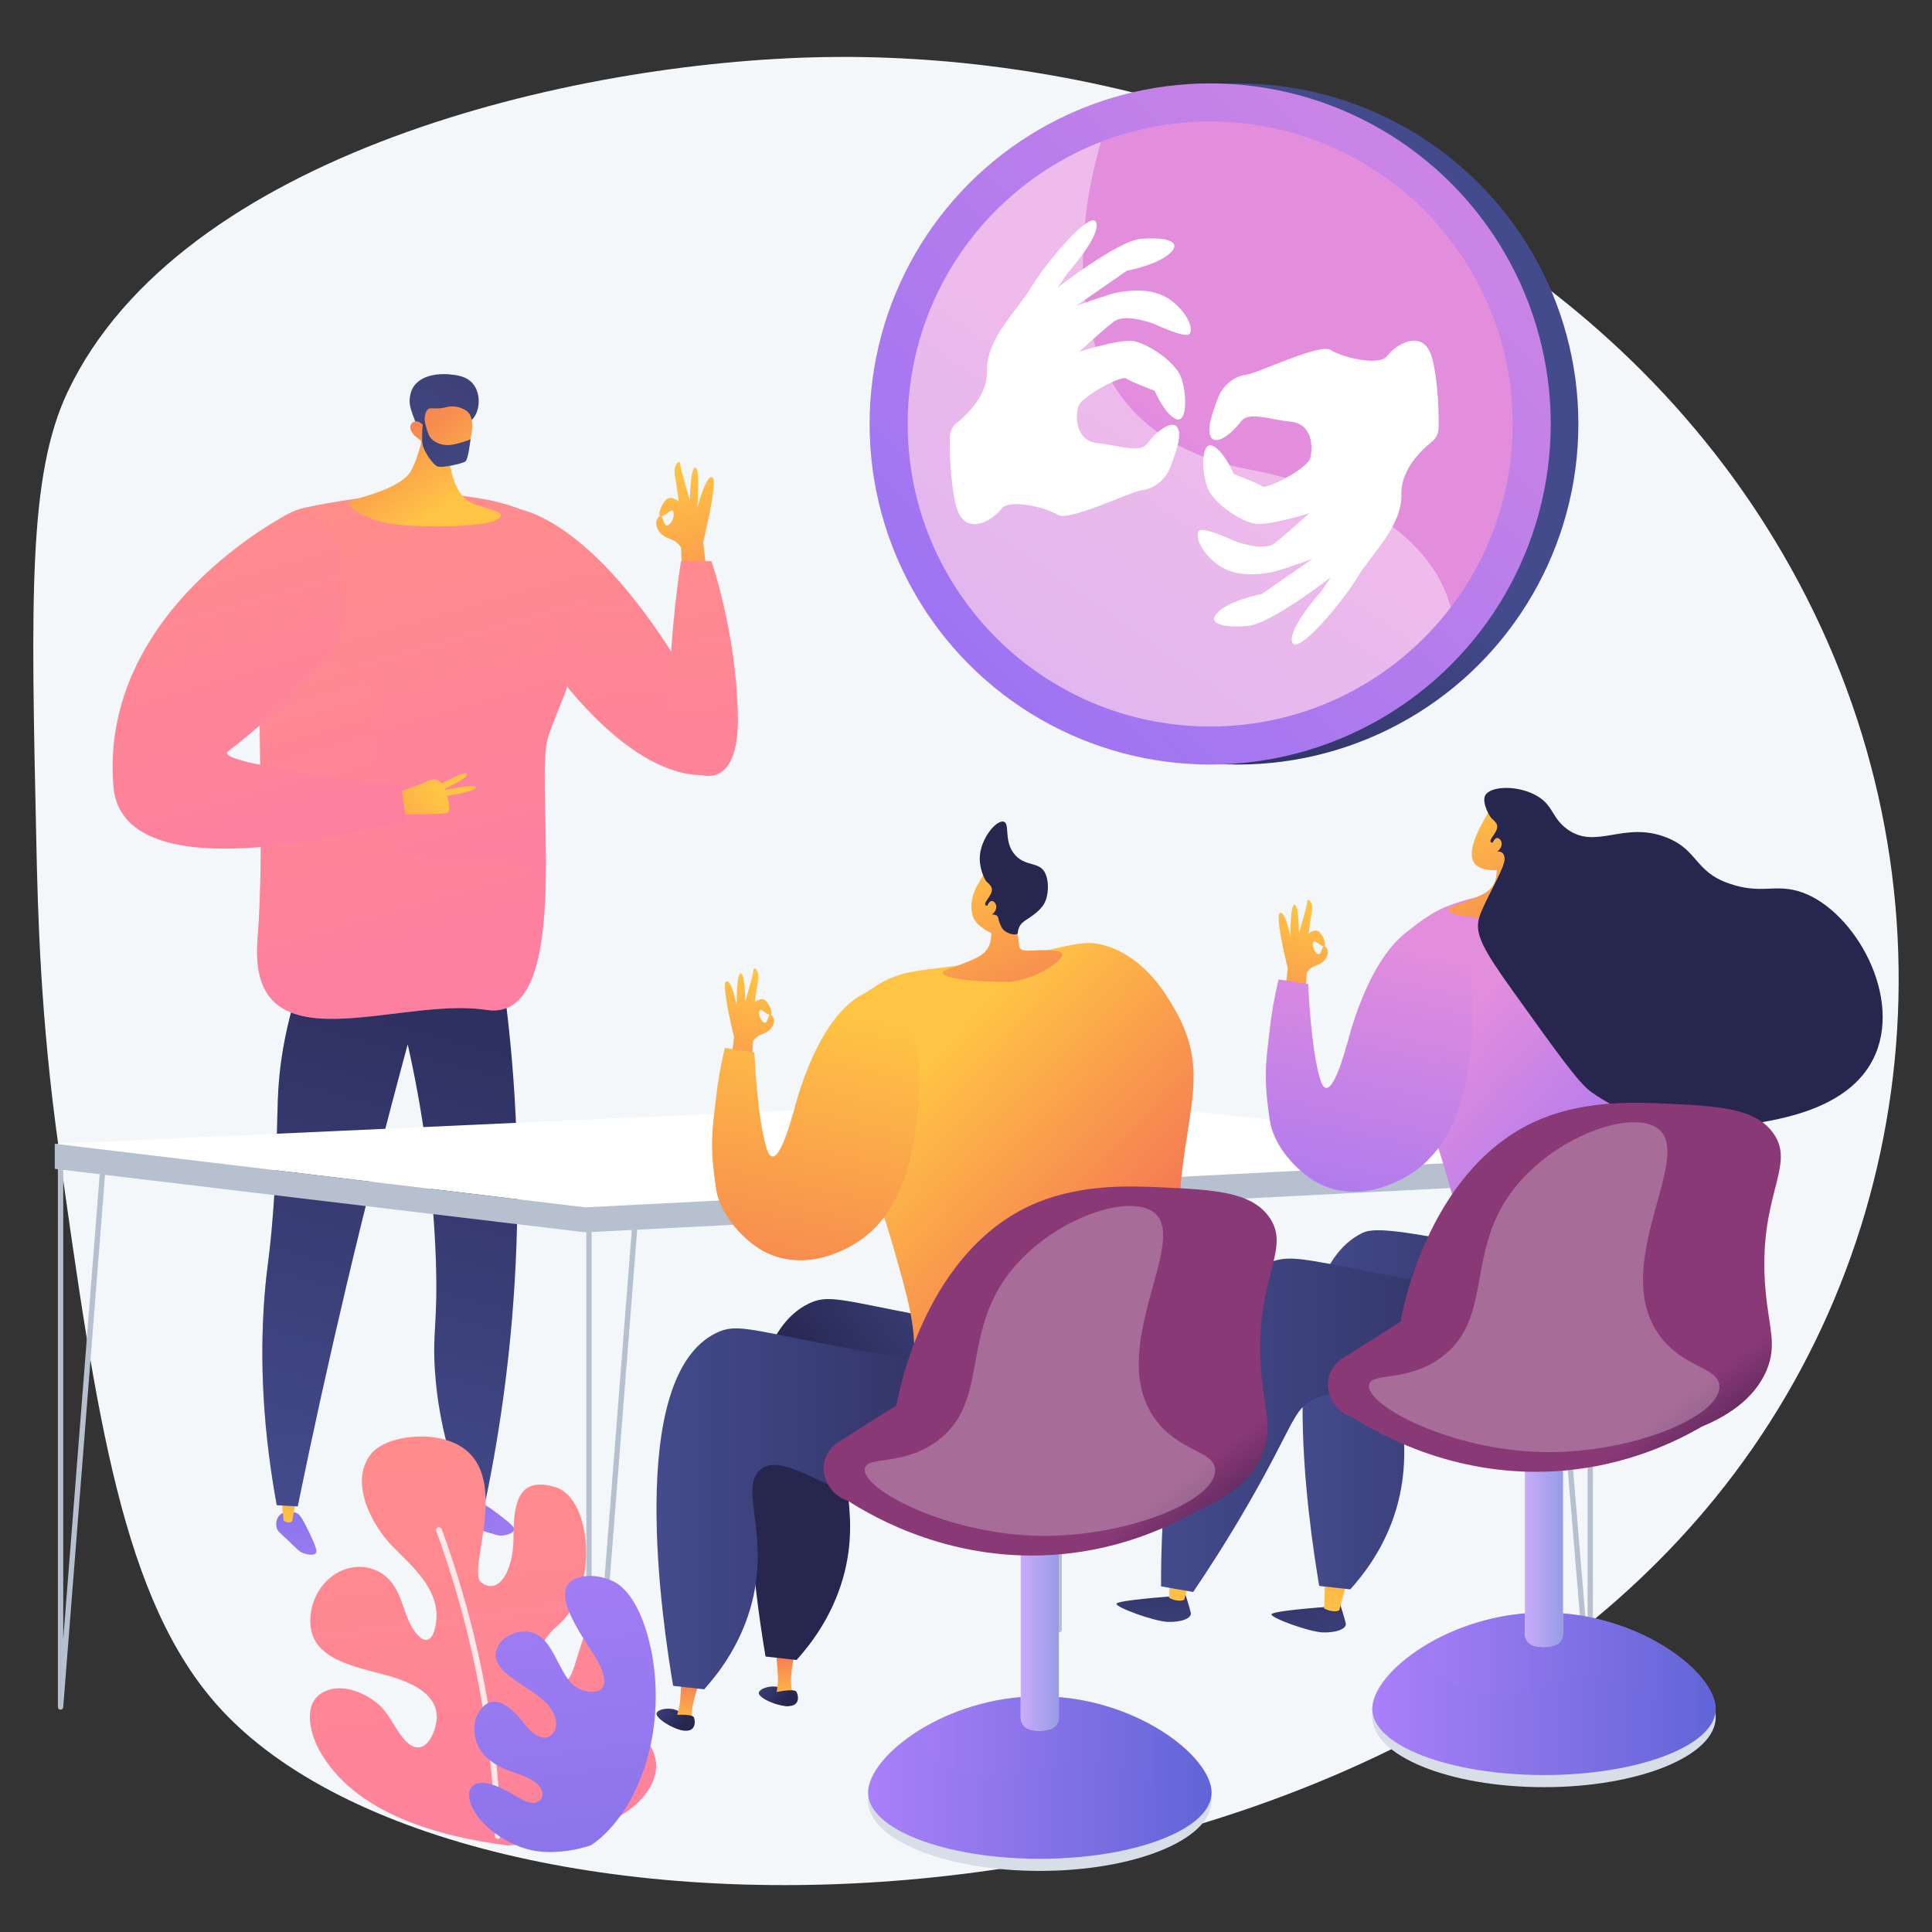 <?xml version="1.0" encoding="utf-8"?>
<!-- Generator: Adobe Illustrator 27.3.1, SVG Export Plug-In . SVG Version: 6.00 Build 0)  -->
<svg version="1.1" xmlns="http://www.w3.org/2000/svg" xmlns:xlink="http://www.w3.org/1999/xlink" x="0px" y="0px"
	 viewBox="0 0 2900 2900" style="enable-background:new 0 0 2900 2900;" xml:space="preserve">
<rect x="0" y="0" width="2900" height="2900" fill="#333333" stroke="none"/>
<style type="text/css">
	.st0{display:none;}
	.st1{display:inline;}
	.st2{fill:#FFFFFF;}
	.st3{fill:#F4F7FA;}
	.st4{fill:url(#SVGID_1_);}
	.st5{fill:url(#SVGID_00000087397151920747415600000007153375746959950743_);}
	.st6{fill:url(#SVGID_00000101064075473648499450000006360896899263599270_);}
	.st7{fill:url(#SVGID_00000076592735837365432440000010183619671805750918_);}
	.st8{fill:url(#SVGID_00000078004147403167882840000003030089371099707047_);}
	.st9{fill:url(#SVGID_00000080887458521547966190000016913706488141072040_);}
	.st10{fill:url(#SVGID_00000075147231477695457860000014078987136211949702_);}
	.st11{fill:url(#SVGID_00000071518160647121956030000014507761008002304425_);}
	.st12{fill:url(#SVGID_00000152241207866578033610000001591317093287988666_);}
	.st13{opacity:0.3;fill:url(#SVGID_00000100375254861080900410000017238823191701218204_);}
	.st14{fill:url(#SVGID_00000153705621539908542800000004778936940408850611_);}
	.st15{fill:url(#SVGID_00000080915154190301599890000008141174506539398306_);}
	.st16{fill:url(#SVGID_00000052821699869777113710000015431247715787018896_);}
	.st17{fill:url(#SVGID_00000120540389773456231640000004305795301607180672_);}
	.st18{fill:url(#SVGID_00000110434354102113979930000009535621967591918769_);}
	.st19{opacity:0.4;fill:url(#SVGID_00000117640367694431185060000003388770305575636909_);}
	.st20{fill:url(#SVGID_00000047022551983215085460000014017582631611210415_);}
	.st21{fill:url(#SVGID_00000022532011712342880740000006854500162294553519_);}
	.st22{fill:url(#SVGID_00000135681854632539984250000017669496510764843197_);}
	.st23{fill:url(#SVGID_00000112605195340537446830000000323291346258295198_);}
	.st24{fill:#B7C0CE;}
	.st25{fill:url(#SVGID_00000016036997547015186430000005718065213116098999_);}
	.st26{fill:url(#SVGID_00000169524179628271639270000013575741975025524915_);}
	.st27{fill:url(#SVGID_00000087401309355055514470000002292623422893137828_);}
	.st28{fill:url(#SVGID_00000168804443858778062300000009157777597127624372_);}
	.st29{fill:url(#SVGID_00000105428444852819189580000004455983697369954723_);}
	.st30{fill:url(#SVGID_00000148656061489312722090000006172789217016036775_);}
	.st31{fill:url(#SVGID_00000003803114355753781030000002646692765694497701_);}
	.st32{fill:url(#SVGID_00000001653053373169375740000002729866467140331160_);}
	.st33{fill:#26264F;}
	.st34{fill:url(#SVGID_00000003081990534985407190000004324892621906224270_);}
	.st35{opacity:0.4;fill:url(#SVGID_00000052082091832297743770000006763515709967124112_);}
	.st36{fill:url(#SVGID_00000117663276714723085860000008221501157684688043_);}
	.st37{fill:url(#SVGID_00000091730722159742056350000011618060903837089198_);}
	.st38{fill:url(#SVGID_00000097476669326147751380000008451467583010284177_);}
	.st39{fill:url(#SVGID_00000103229737957542985150000009926840771453122179_);}
	.st40{fill:url(#SVGID_00000099625356255806290970000017436134899551460523_);}
	.st41{fill:url(#SVGID_00000075867113627196676340000008277898960112886173_);}
	.st42{fill:url(#SVGID_00000119112270130044158130000007457986490443980462_);}
	.st43{fill:url(#SVGID_00000150798877819017846160000005188845465759640252_);}
	.st44{fill:url(#SVGID_00000142871060165874243110000002693832413737644696_);}
	.st45{fill:url(#SVGID_00000152942378937429026770000013861491508026001810_);}
	.st46{fill:url(#SVGID_00000010275216325537156770000016859516826508905876_);}
	.st47{fill:url(#SVGID_00000017474671801044559770000017533467298271087759_);}
	.st48{fill:url(#SVGID_00000078767202364770521890000001312670820395741058_);}
	.st49{fill:url(#SVGID_00000178902665951428366690000001012993234146392236_);}
	.st50{fill:url(#SVGID_00000047019278721274607800000002841635865300495244_);}
	.st51{fill:url(#SVGID_00000059297911750190587360000014202073896333855889_);}
	.st52{opacity:0.4;fill:url(#SVGID_00000083072451783396617210000002959467417558281361_);}
	.st53{fill:url(#SVGID_00000181054877342788708870000009461264742556468631_);}
	.st54{fill:#D8DEE8;}
	.st55{fill:url(#SVGID_00000130608705331823193890000003612956269934700975_);}
	.st56{opacity:0.3;fill:url(#SVGID_00000173137349423696197750000003589130372628705190_);}
	.st57{opacity:0.65;fill:url(#SVGID_00000142147444139265421660000009240978172659308202_);}
	.st58{fill:url(#SVGID_00000153702832261012289820000004113356053980841369_);}
	.st59{opacity:0.26;fill:#FFFFFF;}
	.st60{fill:url(#SVGID_00000134929133821866599710000005551428730111875726_);}
	.st61{opacity:0.3;fill:url(#SVGID_00000114796527112303523910000000273637277260204953_);}
	.st62{opacity:0.65;fill:url(#SVGID_00000097473721519109101010000005033533435719015869_);}
	.st63{fill:url(#SVGID_00000001655645433961307550000000264235224204885148_);}
	.st64{fill:url(#SVGID_00000127008565128999969210000005693266843784759731_);}
	.st65{fill:url(#SVGID_00000029745762101181872070000017824520185101629084_);}
	.st66{fill:url(#SVGID_00000034083921853139979960000013399457551459067015_);}
	.st67{opacity:0.4;fill:#FFFFFF;}
	.st68{fill:url(#SVGID_00000147209654164846453220000003772646512697317518_);}
	.st69{opacity:0.8;}
	.st70{fill:url(#SVGID_00000090991392905537569850000017192751897566740372_);}
</style>
<g id="Background" class="st0">
	<g class="st1">
		<g>
			<rect x="-405" y="-397.5" class="st2" width="3710" height="3710"/>
		</g>
	</g>
</g>
<g id="Illustration">
	<g>
		<path class="st3" d="M2589,2230.4C2022.9,2954.5,697.1,2966.2,330.1,2564c-146.5-160.5-185.1-436.2-242-841.1
			c-27.4-194.9-31.3-352-33.6-459.8c-8-366.7-12-550.1,47-674.8C270.7,231.1,858,92.1,1237.7,85.7c26.5-0.5,53.2-0.3,80.2,0.5
			c444.6,13.2,946.2,198.3,1255.6,593.8c32,40.8,61.8,83.8,89.4,129.2C2945.3,1273.6,2897.8,1835.5,2589,2230.4z"/>
		<g>
			<linearGradient id="SVGID_1_" gradientUnits="userSpaceOnUse" x1="883.034" y1="417.641" x2="1064.458" y2="2364.475">
				<stop  offset="0" style="stop-color:#FF9085"/>
				<stop  offset="1" style="stop-color:#FB6FBB"/>
			</linearGradient>
			<path class="st4" d="M1048,1163.4c-113.2-5.9-220.5-164-220.5-164l-0.2-1.7l-57.5-234.9c0,0,114.3,1.6,265.1,259.8
				c0,0,56.4,65.5,60,107.2C1096.7,1150.4,1085.5,1165.3,1048,1163.4z"/>
			<g>
				
					<linearGradient id="SVGID_00000012463734383411905620000005918384913825482431_" gradientUnits="userSpaceOnUse" x1="1015.047" y1="700.376" x2="1101.487" y2="1053.34">
					<stop  offset="0" style="stop-color:#FFC444"/>
					<stop  offset="0.996" style="stop-color:#F36F56"/>
				</linearGradient>
				<path style="fill:url(#SVGID_00000012463734383411905620000005918384913825482431_);" d="M1069.4,716.6
					c-9.3-5.9-22.8,46-22.8,46s4.9-60.8-3-60.5c-7.9,0.3-7.9,49.5-7.9,49.5s-14.1-47-14.6-55.1c-0.6-8.2-11,1.4-8.2,16.6
					c2.8,15.2,5.9,39.7,5.9,39.7s-12.4-11-20.3-1.4c-6.8,8.3-11.3,21.5-7.2,23.3c-0.9,0-1.9,0.6-3.2,2c-6.5,7-3.4,24.8,16.6,31.8
					c20,7,14.3,17.4,26.4,17.7c12.1,0.3,22.9-7,22.9-7S1078.7,722.5,1069.4,716.6z M998.9,787.9c-2.9-3.5-3.8-11.6-6.6-13
					c0.5,0,1,0,1.5-0.2c7.9-2.3,16.3-14.6,17.4-4.5C1012.4,780.3,1002.9,792.7,998.9,787.9z"/>
				
					<linearGradient id="SVGID_00000052092167409414941850000014281855447945491364_" gradientUnits="userSpaceOnUse" x1="1007.624" y1="702.194" x2="1094.064" y2="1055.158">
					<stop  offset="0" style="stop-color:#FFC444"/>
					<stop  offset="0.996" style="stop-color:#F36F56"/>
				</linearGradient>
				<polygon style="fill:url(#SVGID_00000052092167409414941850000014281855447945491364_);" points="1055.5,814 1060.7,858.4 
					1023.6,851.2 1022.2,821.5 				"/>
			</g>
			
				<linearGradient id="SVGID_00000057138445944343709190000014347972025092333477_" gradientUnits="userSpaceOnUse" x1="1012.728" y1="587.783" x2="1151.216" y2="2073.863">
				<stop  offset="0" style="stop-color:#FF9085"/>
				<stop  offset="1" style="stop-color:#FB6FBB"/>
			</linearGradient>
			<path style="fill:url(#SVGID_00000057138445944343709190000014347972025092333477_);" d="M1022.2,842.3
				c0,0-48.7,303.9,20.2,317.3c0,0,67.9,36.8,65.2-87.2c-2.7-124-39.7-230.1-39.7-230.1H1022.2z"/>
			<g>
				
					<linearGradient id="SVGID_00000139975482059717802190000004262569902964586907_" gradientUnits="userSpaceOnUse" x1="461.245" y1="2405.928" x2="409.019" y2="2098.373">
					<stop  offset="0" style="stop-color:#AA80F9"/>
					<stop  offset="0.996" style="stop-color:#6165D7"/>
				</linearGradient>
				<path style="fill:url(#SVGID_00000139975482059717802190000004262569902964586907_);" d="M415.2,2293
					c-1.4-5.8-0.5-13.5,4.6-18.7c6.8-7,18.1-6.4,25.3-3.2c4.2,1.9,7.4,4.9,18.8,28.7c12.1,25.2,12,29.2,10.1,31.5
					c-3.9,4.7-15,1.2-17.4,0.5c-7.9-2.5-9.9-6.2-26.2-21.5C419.2,2299.9,416.5,2298.2,415.2,2293z"/>
				
					<linearGradient id="SVGID_00000129906792274686461160000017021874188893279934_" gradientUnits="userSpaceOnUse" x1="430.39" y1="2286.542" x2="447.799" y2="2104.715">
					<stop  offset="0" style="stop-color:#FFC444"/>
					<stop  offset="0.996" style="stop-color:#F36F56"/>
				</linearGradient>
				<path style="fill:url(#SVGID_00000129906792274686461160000017021874188893279934_);" d="M422.9,2253.6l2.8,29.2
					c6.6,3.5,10.8,3.2,12.9,0l5.6-29.2H422.9z"/>
				
					<linearGradient id="SVGID_00000064345001840395691180000003486112225667847069_" gradientUnits="userSpaceOnUse" x1="746.279" y1="2357.525" x2="694.054" y2="2049.974">
					<stop  offset="0" style="stop-color:#AA80F9"/>
					<stop  offset="0.996" style="stop-color:#6165D7"/>
				</linearGradient>
				<path style="fill:url(#SVGID_00000064345001840395691180000003486112225667847069_);" d="M701.8,2289.3
					c-3.9-4.5-6.6-11.8-4.5-18.7c2.8-9.3,13.2-14,21-14.5c4.6-0.2,8.8,0.9,29.9,16.8c22.3,16.8,24.1,20.4,23.5,23.3
					c-1.4,6-12.8,8-15.2,8.4c-8.2,1.5-11.6-1-33.2-7C708.6,2293.6,705.4,2293.4,701.8,2289.3z"/>
				
					<linearGradient id="SVGID_00000005979476570274766370000000515423597931186101_" gradientUnits="userSpaceOnUse" x1="707.469" y1="2313.069" x2="724.878" y2="2131.249">
					<stop  offset="0" style="stop-color:#FFC444"/>
					<stop  offset="0.996" style="stop-color:#F36F56"/>
				</linearGradient>
				<path style="fill:url(#SVGID_00000005979476570274766370000000515423597931186101_);" d="M703.8,2240.6l2.8,29.2
					c6.6,3.5,10.8,3.2,12.9,0l5.6-29.2H703.8z"/>
				
					<linearGradient id="SVGID_00000069389852182822609980000010866984561098800526_" gradientUnits="userSpaceOnUse" x1="482.584" y1="2262.808" x2="753.386" y2="1245.367">
					<stop  offset="0" style="stop-color:#444B8C"/>
					<stop  offset="0.996" style="stop-color:#26264F"/>
				</linearGradient>
				<path style="fill:url(#SVGID_00000069389852182822609980000010866984561098800526_);" d="M415.4,2259.3
					c10.5,0.6,21,1.3,31.5,1.9c22.2-108.4,46.6-219.3,73.4-332.6c29.4-124.2,60.1-244.6,91.7-361c10,44.3,19.9,96.2,27.8,154.5
					c11.6,86.5,13.9,152.8,14.5,171.2c2.9,93.9-5.3,104.9-1.5,163.5c3,46.1,13,113.8,46.4,196c10-0.6,20-1.2,30-1.8
					c21.9-105.9,40.7-234.6,46-381.7c6.5-180.3-9.1-336.5-29.6-459.7c-90.9,2.8-181.8,5.7-272.7,8.5
					c-28.4,63.4-41.3,117.5-47.9,155.6c-13.2,76.6-5.1,114.3-15,244.8c-5.1,67.4-8.9,78.1-12.6,122.9
					C391.4,2015.4,390.3,2122.5,415.4,2259.3z"/>
				
					<linearGradient id="SVGID_00000114792044216004805180000014814509278540817056_" gradientUnits="userSpaceOnUse" x1="393.419" y1="2239.076" x2="664.221" y2="1221.634">
					<stop  offset="0" style="stop-color:#444B8C"/>
					<stop  offset="0.996" style="stop-color:#26264F"/>
				</linearGradient>
				<path style="opacity:0.3;fill:url(#SVGID_00000114792044216004805180000014814509278540817056_);" d="M475.9,2000.6
					c8.3-88.1-23.5-86.3-8.7-162.5c13.6-70.1,42.5-81.7,63.8-171.2c17.1-71.8,4-87.5,17.4-119c16.5-38.8,64.8-81.2,203.4-99.2
					c-2-13.4-4-26.5-6.1-39.2c-90.9,2.8-181.8,5.7-272.7,8.5c-28.4,63.4-41.3,117.5-47.9,155.6c-13.2,76.6-5.1,114.3-15,244.8
					c-5.1,67.4-8.9,78.1-12.6,122.9c-6.2,74.1-7.2,181.2,17.9,318c10.5,0.6,21,1.3,31.5,1.9c0.6-3.2,1.3-6.4,2-9.5
					c-5.3-8.6-10.1-18.2-13.7-29.2C412.2,2151.8,465.5,2110.7,475.9,2000.6z"/>
			</g>
			
				<linearGradient id="SVGID_00000100374469380984123410000016421930393946517916_" gradientUnits="userSpaceOnUse" x1="478.821" y1="622.935" x2="890.441" y2="2063.605">
				<stop  offset="0" style="stop-color:#FF9085"/>
				<stop  offset="1" style="stop-color:#FB6FBB"/>
			</linearGradient>
			<path style="fill:url(#SVGID_00000100374469380984123410000016421930393946517916_);" d="M822.2,1108.6
				c-9,30.4-1.7,119.5-2.9,206.7c-1.5,107.5-15.9,212.1-89.3,200.6c-132.9-21-359.2,92.2-343.4-106.4c11-137.6-0.2-351.5,1.9-495.8
				c0.4-29.1,1.4-55.3,3.2-77.6c3-36.3,29.3-66.3,64.9-73.9c83.5-17.9,244.8-41.4,349.5,13.3C952.6,852.1,842.2,1040.6,822.2,1108.6
				z"/>
			
				<linearGradient id="SVGID_00000174570100054202508620000016223367088648808614_" gradientUnits="userSpaceOnUse" x1="-1553.881" y1="1450.684" x2="-1553.881" y2="1230.197" gradientTransform="matrix(-0.827 0.562 0.562 0.827 -1455.165 447.965)">
				<stop  offset="0" style="stop-color:#FFC444"/>
				<stop  offset="0.996" style="stop-color:#F36F56"/>
			</linearGradient>
			<path style="fill:url(#SVGID_00000174570100054202508620000016223367088648808614_);" d="M638.6,632.6c0,0-5.3,42.4-21.1,73.1
				c-14.2,27.8-78.4,40.9-91.6,46.3c-13.2,5.4,21.8,27.1,58.2,33.7c36.4,6.6,141.9,6.7,161.9-5.7c20-12.4-14.1-14.1-39.6-25.8
				c-25.4-11.7-36.5-64.1-30-87C682.9,644.4,638.6,632.6,638.6,632.6z"/>
			<g>
				
					<linearGradient id="SVGID_00000165220117970414023810000008367290200643705730_" gradientUnits="userSpaceOnUse" x1="-4519.774" y1="-9.074" x2="-4592.617" y2="-194.082" gradientTransform="matrix(-0.98 -0.199 -0.199 0.98 -3853.428 -151.688)">
					<stop  offset="0" style="stop-color:#444B8C"/>
					<stop  offset="0.996" style="stop-color:#3E4177"/>
				</linearGradient>
				<path style="fill:url(#SVGID_00000165220117970414023810000008367290200643705730_);" d="M707.8,630.6
					c12.6-11.4,15.1-38.3,2.4-54.2c-9.5-11.8-24.1-13.3-34.7-14.4c-4.9-0.5-39.6-3.7-54.5,18.1c-4.7,6.9-6.9,17.4-5.9,26.3
					c0.5,4.6,2.3,10.6,6.7,22.3c3.9,10.4,3.6,10,4.8,13c3,7.3,9,19.9,22,36c2-4.3,4.8-9.5,8.7-15c1.5-2.1,7.5-10.4,15.2-16.6
					C688.2,633.3,698,639.5,707.8,630.6z"/>
				
					<linearGradient id="SVGID_00000017485656609160248720000014305426844210300804_" gradientUnits="userSpaceOnUse" x1="-2709.822" y1="2166.086" x2="-2606.735" y2="1965.638" gradientTransform="matrix(-0.956 0.292 0.292 0.956 -2466.464 -542.959)">
					<stop  offset="0" style="stop-color:#FFC444"/>
					<stop  offset="0.996" style="stop-color:#F36F56"/>
				</linearGradient>
				<path style="fill:url(#SVGID_00000017485656609160248720000014305426844210300804_);" d="M631.1,660.7c0,0,10.3,28.9,41.9,33.3
					c28.2,4,45.3-57.7,30.2-74.6c-5-5.7-16.5-10-26.8-9.3c-6,0.4-8.5,2.4-18.4,2.9c-9.1,0.4-11.4-1-14.4,0.6
					c-3.8,2.1-7.6,8.3-6,27.7c-4.2-6.5-10.2-9.9-15.1-8.7c-0.8,0.2-3,1.1-4.5,2.8C612.7,641.8,617.4,652.3,631.1,660.7z"/>
				
					<linearGradient id="SVGID_00000016768717338292579130000003918384298454171318_" gradientUnits="userSpaceOnUse" x1="4548.979" y1="2175.306" x2="4492.777" y2="2032.564" gradientTransform="matrix(0.956 -0.292 0.292 0.956 -4248.589 1.172)">
					<stop  offset="0" style="stop-color:#444B8C"/>
					<stop  offset="0.996" style="stop-color:#3E4177"/>
				</linearGradient>
				<path style="fill:url(#SVGID_00000016768717338292579130000003918384298454171318_);" d="M635.7,624.3c0,0,4.9,24.8,9.7,31.8
					c4.8,7,18.3,14.5,34.6,11.2c16.3-3.3,26.3-8,26.3-8s-3.4,31.2-8,33.7c-4.6,2.6-35.2,10.3-42.2,6.9c-7-3.4-20.6-23.6-22-33.9
					c-1.4-10.3,0.8-35.3,0.8-35.3L635.7,624.3z"/>
			</g>
			
				<linearGradient id="SVGID_00000137825208833951362250000013395081867656336795_" gradientUnits="userSpaceOnUse" x1="315.971" y1="380.165" x2="1173.543" y2="3381.663">
				<stop  offset="0" style="stop-color:#FF9085"/>
				<stop  offset="1" style="stop-color:#FB6FBB"/>
			</linearGradient>
			<path style="opacity:0.4;fill:url(#SVGID_00000137825208833951362250000013395081867656336795_);" d="M819.3,1315.3
				c-1.5,107.5-15.9,212.1-89.3,200.6c-132.9-21-359.2,92.2-343.4-106.4c11-137.6-0.2-351.5,1.9-495.8c3.4-15,26.1,99.3,26.1,99.3
				s151.4-75.2,145.5,67.3c-5.9,142.5-10.4,219.7,146.2,211.8C752.3,1289.7,790.6,1299,819.3,1315.3z"/>
			<g>
				
					<linearGradient id="SVGID_00000070098552037263443960000005311003796617285812_" gradientUnits="userSpaceOnUse" x1="656.451" y1="1189.583" x2="450.925" y2="1337.673">
					<stop  offset="0" style="stop-color:#FFC444"/>
					<stop  offset="0.996" style="stop-color:#F36F56"/>
				</linearGradient>
				<path style="fill:url(#SVGID_00000070098552037263443960000005311003796617285812_);" d="M606.5,1185.8c0,0,20.1-6.6,26.3-9.3
					c6.2-2.8,16.3-9.7,26-4.5c9.7,5.2,21.8,46,11.8,48.1c-10,2.1-54,2.8-64,2.4C596.4,1222.1,584.5,1193.4,606.5,1185.8z"/>
				<g>
					
						<linearGradient id="SVGID_00000057141191264339345460000013236239164909100171_" gradientUnits="userSpaceOnUse" x1="655.894" y1="1188.81" x2="450.368" y2="1336.899">
						<stop  offset="0" style="stop-color:#FFC444"/>
						<stop  offset="0.996" style="stop-color:#F36F56"/>
					</linearGradient>
					<path style="fill:url(#SVGID_00000057141191264339345460000013236239164909100171_);" d="M659.1,1177.9c0,0,41-22.8,42-15.8
						c1,7-38.4,24.1-38.4,24.1L659.1,1177.9z"/>
					
						<linearGradient id="SVGID_00000165218001843099116730000004699636196873207721_" gradientUnits="userSpaceOnUse" x1="1407.24" y1="1243.36" x2="1201.715" y2="1391.449" gradientTransform="matrix(1.096 0.187 -0.168 0.986 -670.817 -291.598)">
						<stop  offset="0" style="stop-color:#FFC444"/>
						<stop  offset="0.996" style="stop-color:#F36F56"/>
					</linearGradient>
					<path style="fill:url(#SVGID_00000165218001843099116730000004699636196873207721_);" d="M665.3,1186.2c0,0,48-10.3,49-4.3
						c1,6-48.6,13.8-48.6,13.8L665.3,1186.2z"/>
				</g>
			</g>
			
				<linearGradient id="SVGID_00000179636542688647243950000006243535625875622590_" gradientUnits="userSpaceOnUse" x1="209.597" y1="556.216" x2="621.231" y2="1996.935">
				<stop  offset="0" style="stop-color:#FF9085"/>
				<stop  offset="1" style="stop-color:#FB6FBB"/>
			</linearGradient>
			<path style="fill:url(#SVGID_00000179636542688647243950000006243535625875622590_);" d="M342.4,1127.8
				c25.7-19.5,170.2-134.6,172.2-201.9s-1.7-163.6-81-155c0,0-285.1,143.1-263.4,409.3c14.4,176.4,439.3,49.5,439.3,49.5l-7.9-51.5
				C601.6,1178.3,316.6,1147.3,342.4,1127.8z"/>
		</g>
		<g>
			<path class="st24" d="M1589.9,2450.2c-2,0-3.8-1.6-4-3.6l-72.2-779.7c-0.2-2.2,1.4-4.1,3.6-4.3c2.2-0.2,4.1,1.4,4.3,3.6
				l64.2,693.9v-710.8c0-2.2,1.8-4,4-4c2.2,0,4,1.8,4,4v797c0,2.1-1.7,3.9-3.8,4C1590,2450.2,1590,2450.2,1589.9,2450.2z"/>
			<g>
				<polygon class="st2" points="2394.5,1734.5 1602.9,1647.8 82.2,1716.9 878.7,1812.3 				"/>
				<polygon class="st24" points="878.7,1812.3 2394.5,1734.5 2394.5,1772.1 878.7,1849.8 82.2,1754.5 82.2,1716.9 				"/>
			</g>
			<path class="st24" d="M884.1,2722.2c-0.1,0-0.1,0-0.2,0c-2.1-0.1-3.8-1.8-3.8-4v-877.5c0-2.2,1.8-4,4-4s4,1.8,4,4v775.5
				l60.7-775.8c0.2-2.2,2.1-3.8,4.3-3.7c2.2,0.2,3.8,2.1,3.7,4.3L888,2718.5C887.9,2720.6,886.1,2722.2,884.1,2722.2z"/>
			<path class="st24" d="M90.9,2566.3c-0.1,0-0.1,0-0.2,0c-2.1-0.1-3.8-1.8-3.8-4v-809.9c0-2.2,1.8-4,4-4c2.2,0,4,1.8,4,4v708.3
				l55.6-708.7c0.2-2.2,2.1-3.8,4.3-3.7c2.2,0.2,3.8,2.1,3.7,4.3l-63.6,809.9C94.7,2564.7,93,2566.3,90.9,2566.3z"/>
			<path class="st24" d="M2387,2566.3c-2.1,0-3.8-1.6-4-3.6l-67.5-809.9c-0.2-2.2,1.4-4.1,3.6-4.3c2.2-0.2,4.1,1.4,4.3,3.6
				l59.6,714.6v-694.6c0-2.2,1.8-4,4-4c2.2,0,4,1.8,4,4v790.2c0,2.1-1.7,3.9-3.8,4C2387.1,2566.3,2387,2566.3,2387,2566.3z"/>
		</g>
		<g>
			
				<linearGradient id="SVGID_00000052809296555677855210000007699602471268312464_" gradientUnits="userSpaceOnUse" x1="2579.894" y1="2294.104" x2="2598.496" y2="2530.845" gradientTransform="matrix(1 0 0 1 -626.263 0)">
				<stop  offset="3.597000e-03" style="stop-color:#26264F"/>
				<stop  offset="1" style="stop-color:#444B8C"/>
			</linearGradient>
			<path style="fill:url(#SVGID_00000052809296555677855210000007699602471268312464_);" d="M1992.9,2411.9c0,0-83.2,5.8-84.4,11.2
				c-1.2,5.4,56.5,26.4,76.6,27.2c20.2,0.8,36.7-5.2,34.9-13.7c-1.8-8.5-8.9-30-8.9-30L1992.9,2411.9z"/>
			
				<linearGradient id="SVGID_00000102535703688839561030000016714072817149178255_" gradientUnits="userSpaceOnUse" x1="1642.106" y1="2148.462" x2="1638.2" y2="1865.299" gradientTransform="matrix(0.985 0.171 -0.171 0.985 746.74 27.208)">
				<stop  offset="0" style="stop-color:#FFC444"/>
				<stop  offset="0.996" style="stop-color:#F36F56"/>
			</linearGradient>
			<path style="fill:url(#SVGID_00000102535703688839561030000016714072817149178255_);" d="M1989,2375l-1.5,39.3
				c0,0,12.7,7.1,22.7,3l11.2-41.4L1989,2375z"/>
			
				<linearGradient id="SVGID_00000085224594739650659690000009707350045924892291_" gradientUnits="userSpaceOnUse" x1="2347.237" y1="2278.27" x2="2365.839" y2="2515.015" gradientTransform="matrix(1 0 0 1 -626.263 0)">
				<stop  offset="3.597000e-03" style="stop-color:#26264F"/>
				<stop  offset="1" style="stop-color:#444B8C"/>
			</linearGradient>
			<path style="fill:url(#SVGID_00000085224594739650659690000009707350045924892291_);" d="M1760.3,2396.1c0,0-83.2,5.8-84.4,11.2
				c-1.2,5.4,56.5,26.4,76.6,27.2c20.2,0.8,36.7-5.2,34.9-13.7c-1.8-8.5-8.9-30-8.9-30L1760.3,2396.1z"/>
			
				<linearGradient id="SVGID_00000135657126532935830120000006518590455511647644_" gradientUnits="userSpaceOnUse" x1="1410.174" y1="2172.645" x2="1406.269" y2="1889.488" gradientTransform="matrix(0.985 0.171 -0.171 0.985 746.74 27.208)">
				<stop  offset="0" style="stop-color:#FFC444"/>
				<stop  offset="0.996" style="stop-color:#F36F56"/>
			</linearGradient>
			<path style="fill:url(#SVGID_00000135657126532935830120000006518590455511647644_);" d="M1756.3,2359.1l-1.5,39.3
				c0,0,12.7,7.1,22.7,3l11.2-41.4L1756.3,2359.1z"/>
			
				<linearGradient id="SVGID_00000052104139402033176030000014003831417540051638_" gradientUnits="userSpaceOnUse" x1="1955.225" y1="2116.196" x2="2578.711" y2="2116.196">
				<stop  offset="0" style="stop-color:#444B8C"/>
				<stop  offset="0.996" style="stop-color:#26264F"/>
			</linearGradient>
			<path style="fill:url(#SVGID_00000052104139402033176030000014003831417540051638_);" d="M1980.2,2380.5
				c15.5,1.7,31.1,3.5,46.6,5.2c21-23.3,52.3-63.8,69.1-120.9c32.3-110-14.5-189.3,15.5-209c42.5-27.9,134.6,132.8,282.4,128.7
				c60.6-1.7,139.8-31.4,170.2-96.1c4.6-9.8,27.2-60.9,5.2-108.8c-22.7-49.5-135.2-71-359.4-112.1c-96.2-17.6-144.8-26.4-164.3-17.1
				C1907.2,1916.5,1964.9,2289.9,1980.2,2380.5z"/>
			
				<linearGradient id="SVGID_00000182522350016311105210000014976721469889292172_" gradientUnits="userSpaceOnUse" x1="1742.803" y1="2139.358" x2="2505.111" y2="2139.358">
				<stop  offset="0" style="stop-color:#444B8C"/>
				<stop  offset="0.996" style="stop-color:#26264F"/>
			</linearGradient>
			<path style="fill:url(#SVGID_00000182522350016311105210000014976721469889292172_);" d="M1742.8,2381.2
				c16.1,2.8,32.2,5.6,48.2,8.4c19.5-28.8,49.1-73.8,82.1-131c68.9-119.2,67.6-143.4,99.5-158.8c67.4-32.5,118.3,55.3,285,79.5
				c54.5,7.9,175.6,25.5,224.5-39.7c19.9-26.4,31.3-71,15.5-108.8c-28.2-67.8-121-59.6-426.6-119.2
				c-119.2-23.2-135.4-27.4-164.3-17.1C1745.6,1951.8,1742.4,2302.9,1742.8,2381.2z"/>
			
				<linearGradient id="SVGID_00000145025300566811574540000002441897037254091921_" gradientUnits="userSpaceOnUse" x1="2150.432" y1="1567.284" x2="2489.738" y2="1891.283">
				<stop  offset="3.597120e-03" style="stop-color:#E38DDD"/>
				<stop  offset="1" style="stop-color:#9571F6"/>
			</linearGradient>
			<path style="fill:url(#SVGID_00000145025300566811574540000002441897037254091921_);" d="M2076.8,1447.6
				c15.9-38.8,49.9-61.1,67.6-72.7c8.8-5.8,17-10.1,25.3-13.5c64-26.1,127.8-24.3,139.2-23.5c27.6,2.1,95.9,7.2,146.4,51
				c24.5,21.2,44,50.8,72.5,217.6c39.8,232.7,7.5,208.8,38.9,303.1c16.6,49.9,42.5,107.2,15.1,143.7c-8.8,11.8-21.5,15.2-47.2,26.8
				c-96.1,43.2-182.3,35.8-234.7,30.6c-57.6-5.7-86.7-9-102-29.3c-24.4-32.5,0.7-73.9,5.1-145.4c3.1-51.4-8.5-92.1-31.9-173.4
				C2116.8,1573.4,2046.4,1522,2076.8,1447.6z"/>
			<g>
				<g>
					
						<linearGradient id="SVGID_00000135660172506765376150000007022954126295597708_" gradientUnits="userSpaceOnUse" x1="5405.659" y1="655.307" x2="5617.271" y2="921.543" gradientTransform="matrix(0.966 0.258 -0.258 0.966 -2860.376 -832.907)">
						<stop  offset="0" style="stop-color:#FFC444"/>
						<stop  offset="0.996" style="stop-color:#F36F56"/>
					</linearGradient>
					<path style="fill:url(#SVGID_00000135660172506765376150000007022954126295597708_);" d="M2212.6,1294.9
						c-10.3-15.6,5.1-45.6,11.2-57.5c0.2-0.4,0.5-0.9,1.1-2c9.4-17.3,11.8-19.7,16.3-22.7l6.2-3.8c0,0,0.4-0.1,0.7-0.3
						c4-1.4,17.6-1.8,20.4-1.2c8.8,1.9,18.2,37.8,15.5,88.6c0.4,1.9,0.7,3.9,1.1,5.9c1.4,8,2.5,15.9,3.3,23.6
						c0.8,7.4,11.2,7.2,18.6,6.7c30-1.9,44.6,0.6,45.9,5.1c2.4,8.4-33.2,35.7-77.1,41.9c-58.9,0.4-106.8-5.8-101.7-15.1
						c2.3-4.1,47.9-16,60.8-27.9c11.8-10.8,10.8-22,11.8-30C2240.7,1306.4,2220.5,1306.8,2212.6,1294.9z"/>
					<path class="st33" d="M2229.1,1194.5c-4.8,10.7,6.9,32.1,11.2,35.2c0.5,0.3,3.2,2.5,5.7,6.2c0.3,0.5,0.6,1.1,0.9,1.9
						c3.4,9.9-12.3,21.6-9.3,26c2.2,3.2,12.9-1.1,14.2,1.7c1.2,2.6-7.7,8-6.3,11.2c1,2.4,6.5,0.2,10,3.8c2.7,2.8,3,6.8,3,8.8
						c0.4,14.1-31.5,65-38.2,88c-7.1,24.4,5.6,47.6,51.5,111.6c65.3,91.2,97.9,136.7,116.1,149.8c88.7,63.7,193,55.9,235.8,49.2
						c51.4-8,157.5-24.5,191.7-106.2c39.3-94-38.1-222.6-117.4-244.4c-36.3-10-55.6,5.2-102.8-11.2c-52.1-18.1-45.8-50.2-94-69.1
						c-64.3-25.2-105.8,19.9-149.6-13c-23.8-17.9-19.9-37.5-49.2-51.8C2273.5,1178,2235.5,1180.5,2229.1,1194.5z"/>
					
						<linearGradient id="SVGID_00000089542971462495108550000006437153911816424608_" gradientUnits="userSpaceOnUse" x1="5415.789" y1="641.909" x2="5652.053" y2="939.16" gradientTransform="matrix(0.966 0.258 -0.258 0.966 -2860.376 -832.907)">
						<stop  offset="0" style="stop-color:#FFC444"/>
						<stop  offset="0.996" style="stop-color:#F36F56"/>
					</linearGradient>
					<path style="fill:url(#SVGID_00000089542971462495108550000006437153911816424608_);" d="M2243.4,1260.1
						c3.9-5.3,10.6-0.3,10.7,6.5c0,6.9-6.6,14-13,12.6C2234.5,1277.9,2238.2,1267.2,2243.4,1260.1z"/>
				</g>
			</g>
			
				<linearGradient id="SVGID_00000043438272483067008390000009827219410310066096_" gradientUnits="userSpaceOnUse" x1="2057.587" y1="1664.465" x2="2396.812" y2="1988.387">
				<stop  offset="3.597120e-03" style="stop-color:#E38DDD"/>
				<stop  offset="1" style="stop-color:#9571F6"/>
			</linearGradient>
			<path style="opacity:0.4;fill:url(#SVGID_00000043438272483067008390000009827219410310066096_);" d="M2349.7,2043.2
				c-17-33.8,24.6-78.6-2.6-130.1c-23-43.7-64.9-33.9-84.2-74c-23.3-48.4,27.3-84.5,25.5-158.1c-2.2-88-77.9-176.1-122.4-168.3
				c-28.8,5-32.5,48-52.8,95.1c17.9,39.4,38.9,88.7,57.9,154.9c23.4,81.4,35,122.1,31.9,173.4c-4.4,71.5-29.5,112.9-5.1,145.4
				c15.3,20.4,44.4,23.6,102,29.3c52.4,5.2,138.5,12.6,234.7-30.6c12.2-5.5,21.3-9.6,28.7-13.6
				C2413.1,2089.1,2363.1,2070,2349.7,2043.2z"/>
			<g>
				
					<linearGradient id="SVGID_00000173860793209370297150000004101907760233718193_" gradientUnits="userSpaceOnUse" x1="860.105" y1="1356.607" x2="933.99" y2="1658.306" gradientTransform="matrix(-1 0 0 1 2827.624 0)">
					<stop  offset="0" style="stop-color:#FFC444"/>
					<stop  offset="0.996" style="stop-color:#F36F56"/>
				</linearGradient>
				<path style="fill:url(#SVGID_00000173860793209370297150000004101907760233718193_);" d="M1934.1,1458.1c0,0,9.3,6.3,19.6,6
					c10.3-0.2,5.5-9.1,22.6-15.1c17.1-6,19.7-21.2,14.2-27.2c-1.1-1.2-2-1.7-2.7-1.7c3.5-1.6-0.3-12.8-6.2-19.9
					c-6.7-8.2-17.3,1.2-17.3,1.2s2.6-20.9,5-33.9c2.4-13-6.5-21.2-7-14.2c-0.5,7-12.5,47.1-12.5,47.1s0-42.1-6.7-42.3
					c-6.7-0.2-6.1,48-6.1,48s-7.9-40.7-15.9-35.6C1913.1,1375.5,1934.1,1458.1,1934.1,1458.1z M1970.7,1416.3
					c1-8.7,8.2,1.9,14.9,3.8c0.5,0.1,0.9,0.2,1.3,0.2c-2.4,1.2-3.2,8.1-5.6,11.1C1977.9,1435.5,1969.8,1424.9,1970.7,1416.3z"/>
				
					<linearGradient id="SVGID_00000119076881846377993280000010944990180421944987_" gradientUnits="userSpaceOnUse" x1="853.76" y1="1358.161" x2="927.645" y2="1659.86" gradientTransform="matrix(-1 0 0 1 2827.624 0)">
					<stop  offset="0" style="stop-color:#FFC444"/>
					<stop  offset="0.996" style="stop-color:#F36F56"/>
				</linearGradient>
				<polygon style="fill:url(#SVGID_00000119076881846377993280000010944990180421944987_);" points="1933,1453.7 1928.5,1491.7 
					1960.2,1485.5 1961.4,1460.1 				"/>
			</g>
			
				<linearGradient id="SVGID_00000164494912259812357760000016141263700320185761_" gradientUnits="userSpaceOnUse" x1="2088.269" y1="1416.591" x2="1962.35" y2="1991.439">
				<stop  offset="3.597120e-03" style="stop-color:#E38DDD"/>
				<stop  offset="1" style="stop-color:#9571F6"/>
			</linearGradient>
			<path style="fill:url(#SVGID_00000164494912259812357760000016141263700320185761_);" d="M2162.3,1379.9
				c-9.2-2.3-16.9,0.9-28.1,5.7c-19.9,8.6-59.5,32.4-94.4,125c-8.3,21.9-13.8,41.2-18.1,58l-0.2-0.7c0,0-24.9,98.3-39.4,53.4
				c-14.5-44.9-18.5-144.3-18.5-144.3l-44.4-6.9c-6,24.6-10.4,49.6-13.2,74.7c-2.6,22.7-5.9,45.6-6,68.5
				c-0.1,22.8,2.7,46.1,6.1,68.6c5.1,33.9,32.1,66.4,59.3,85.9c32,23,72.1,26.1,109.1,14.4c7.5-2.4,14.9-5.3,22-8.6
				c7.5-3.5,12.9-6.6,15.4-8.1c75.1-43.5,88.3-135,95-181.7C2218.9,1501.1,2204.8,1390.3,2162.3,1379.9z"/>
		</g>
		<g>
			
				<linearGradient id="SVGID_00000127752880911732130090000007018379580599114396_" gradientUnits="userSpaceOnUse" x1="-904.478" y1="2268.353" x2="-856.492" y2="2311.037" gradientTransform="matrix(0.99 -0.14 0.14 0.99 1703.554 146.343)">
				<stop  offset="0" style="stop-color:#444B8C"/>
				<stop  offset="0.996" style="stop-color:#26264F"/>
			</linearGradient>
			<path style="fill:url(#SVGID_00000127752880911732130090000007018379580599114396_);" d="M1139,2540.8
				c1.4-7.5,25.7-14.3,37.7-4.3c6,5,10.1,15.1,6.6,19.7c-1.3,1.7,3.9,4.6-1,4.7C1165.9,2561.1,1137.6,2548.3,1139,2540.8z"/>
			
				<linearGradient id="SVGID_00000085957255043094040840000002285334365677027233_" gradientUnits="userSpaceOnUse" x1="-1177.807" y1="3125.994" x2="-1177.807" y2="3042.397" gradientTransform="matrix(0.999 4.980000e-02 -4.980000e-02 0.999 2508.045 -509.099)">
				<stop  offset="0" style="stop-color:#FFC444"/>
				<stop  offset="0.996" style="stop-color:#F36F56"/>
			</linearGradient>
			<path style="fill:url(#SVGID_00000085957255043094040840000002285334365677027233_);" d="M1165.6,2540.8l25.2,1.3
				c-8.7-15.9,1.8-59,1.8-59l-27.2,0.8c0,0,0.7,12.5,2.3,31.2C1168.2,2521.4,1167.2,2531,1165.6,2540.8z"/>
			
				<linearGradient id="SVGID_00000016766429254495594100000017992486457945453461_" gradientUnits="userSpaceOnUse" x1="-899.654" y1="2262.931" x2="-851.668" y2="2305.615" gradientTransform="matrix(0.99 -0.14 0.14 0.99 1703.554 146.343)">
				<stop  offset="0" style="stop-color:#444B8C"/>
				<stop  offset="0.996" style="stop-color:#26264F"/>
			</linearGradient>
			<path style="fill:url(#SVGID_00000016766429254495594100000017992486457945453461_);" d="M1162.2,2540.5c0,0,30.1-6.9,33.3-1
				c3.3,6,5.8,21.9-13.3,21.4C1163.2,2560.4,1160.6,2545.5,1162.2,2540.5z"/>
			
				<linearGradient id="SVGID_00000164507433373875279770000008333389083879457929_" gradientUnits="userSpaceOnUse" x1="-779.48" y1="2548.058" x2="-731.491" y2="2590.744" gradientTransform="matrix(1 0 0 1 1754.721 0)">
				<stop  offset="0" style="stop-color:#444B8C"/>
				<stop  offset="0.996" style="stop-color:#26264F"/>
			</linearGradient>
			<path style="fill:url(#SVGID_00000164507433373875279770000008333389083879457929_);" d="M985.6,2571.4
				c2.4-7.3,27.4-10.6,37.9,1.1c5.2,5.8,7.9,16.4,3.8,20.5c-1.5,1.5,3.2,5.1-1.7,4.5C1009.4,2595.3,983.2,2578.7,985.6,2571.4z"/>
			
				<linearGradient id="SVGID_00000147933539056110390180000005983866108923348872_" gradientUnits="userSpaceOnUse" x1="-920.387" y1="3344.685" x2="-920.387" y2="3261.086" gradientTransform="matrix(0.981 0.193 -0.193 0.981 2570.818 -511.441)">
				<stop  offset="0" style="stop-color:#FFC444"/>
				<stop  offset="0.996" style="stop-color:#F36F56"/>
			</linearGradient>
			<path style="fill:url(#SVGID_00000147933539056110390180000005983866108923348872_);" d="M1015.1,2578.4l24.8,4.9
				c-6.4-17,10.2-58.2,10.2-58.2l-27-3.1c0,0-1.1,12.5-2.2,31.2C1020.5,2559.6,1018.1,2568.9,1015.1,2578.4z"/>
			
				<linearGradient id="SVGID_00000000908878236362705720000011275529450111464883_" gradientUnits="userSpaceOnUse" x1="-774.655" y1="2542.636" x2="-726.667" y2="2585.321" gradientTransform="matrix(1 0 0 1 1754.721 0)">
				<stop  offset="0" style="stop-color:#444B8C"/>
				<stop  offset="0.996" style="stop-color:#26264F"/>
			</linearGradient>
			<path style="fill:url(#SVGID_00000000908878236362705720000011275529450111464883_);" d="M1008.6,2574.4c0,0,30.8-2.7,33.1,3.7
				c2.4,6.4,2.7,22.5-16.2,19.4C1006.8,2594.2,1006.2,2579.1,1008.6,2574.4z"/>
			
				<linearGradient id="SVGID_00000031175009702759836590000016357893647510797701_" gradientUnits="userSpaceOnUse" x1="-2778.655" y1="2021.515" x2="-3056.729" y2="2220.139" gradientTransform="matrix(1 0 0 1 4363.8 0)">
				<stop  offset="0" style="stop-color:#444B8C"/>
				<stop  offset="0.996" style="stop-color:#26264F"/>
			</linearGradient>
			<path style="fill:url(#SVGID_00000031175009702759836590000016357893647510797701_);" d="M1149.1,2486.5
				c15.5,1.7,31.1,3.5,46.6,5.2c21-23.3,52.3-63.8,69.1-120.9c32.1-109.3-18.2-181,15.5-209c38.8-32.2,115.6,54.9,285,79.5
				c54.5,7.9,175.6,25.5,224.5-39.7c19.9-26.4,31.3-71,15.5-108.8c-28.2-67.8-121-59.6-426.6-119.2
				c-117.7-22.9-136.3-30.4-164.3-17.1C1076.1,2022.5,1133.8,2395.9,1149.1,2486.5z"/>
			
				<linearGradient id="SVGID_00000128452250804170412460000002008034297757465770_" gradientUnits="userSpaceOnUse" x1="-3378.392" y1="2264.731" x2="-2689.759" y2="2264.731" gradientTransform="matrix(1 0 0 1 4363.8 0)">
				<stop  offset="0" style="stop-color:#444B8C"/>
				<stop  offset="0.996" style="stop-color:#26264F"/>
			</linearGradient>
			<path style="fill:url(#SVGID_00000128452250804170412460000002008034297757465770_);" d="M1010.4,2530.5
				c15.5,1.7,31.1,3.5,46.6,5.2c21-23.3,52.3-63.8,69.1-120.9c32.1-109.3-18.2-181,15.5-209c38.8-32.2,115.6,54.9,285,79.5
				c54.5,7.9,175.6,25.5,224.5-39.7c19.9-26.4,31.3-71,15.5-108.8c-28.2-67.8-121-59.6-426.6-119.2
				c-117.7-22.9-136.3-30.4-164.3-17.1C937.4,2066.5,995.1,2439.9,1010.4,2530.5z"/>
			<g>
				
					<linearGradient id="SVGID_00000062903063521114019590000016765075093135628937_" gradientUnits="userSpaceOnUse" x1="1691.288" y1="1459.516" x2="1765.174" y2="1761.214" gradientTransform="matrix(-1 0 0 1 2827.624 0)">
					<stop  offset="0" style="stop-color:#FFC444"/>
					<stop  offset="0.996" style="stop-color:#F36F56"/>
				</linearGradient>
				<path style="fill:url(#SVGID_00000062903063521114019590000016765075093135628937_);" d="M1102.9,1561c0,0,9.3,6.3,19.6,6
					c10.3-0.2,5.5-9.1,22.6-15.1c17.1-6,19.7-21.2,14.2-27.2c-1.1-1.2-2-1.7-2.7-1.7c3.5-1.6-0.3-12.8-6.2-19.9
					c-6.7-8.2-17.3,1.2-17.3,1.2s2.6-20.9,5-33.9c2.4-13-6.5-21.2-7-14.2c-0.5,7-12.5,47.1-12.5,47.1s0-42.1-6.7-42.3
					c-6.7-0.2-6.1,48-6.1,48s-7.9-40.7-15.9-35.6C1082,1478.5,1102.9,1561,1102.9,1561z M1139.5,1519.2c1-8.7,8.2,1.9,14.9,3.8
					c0.5,0.1,0.9,0.2,1.3,0.2c-2.4,1.2-3.2,8.1-5.6,11.1C1146.8,1538.4,1138.6,1527.9,1139.5,1519.2z"/>
				
					<linearGradient id="SVGID_00000111164915788409691600000011337168477731916699_" gradientUnits="userSpaceOnUse" x1="1684.943" y1="1461.07" x2="1758.829" y2="1762.768" gradientTransform="matrix(-1 0 0 1 2827.624 0)">
					<stop  offset="0" style="stop-color:#FFC444"/>
					<stop  offset="0.996" style="stop-color:#F36F56"/>
				</linearGradient>
				<polygon style="fill:url(#SVGID_00000111164915788409691600000011337168477731916699_);" points="1101.8,1556.6 1097.3,1594.6 
					1129,1588.4 1130.2,1563 				"/>
			</g>
			
				<linearGradient id="SVGID_00000130637667720059808890000017793369306175553706_" gradientUnits="userSpaceOnUse" x1="-3012.053" y1="1639.3" x2="-2672.828" y2="1963.221" gradientTransform="matrix(1 0 0 1 4363.8 0)">
				<stop  offset="0" style="stop-color:#FFC444"/>
				<stop  offset="0.996" style="stop-color:#F36F56"/>
			</linearGradient>
			<path style="fill:url(#SVGID_00000130637667720059808890000017793369306175553706_);" d="M1245.7,1553.6
				c15.9-38.8,49.9-61.1,67.6-72.7c41.8-27.4,68.5-22.4,164.5-37c127.9-19.5,143.2-37.9,186.2-23c56.5,19.6,86,70.9,99.5,94.4
				c68.1,118.4-11.5,178.6,8.9,414.5c8.4,96.3,29.8,180-21.7,229.6c-10.8,10.4-22.9,15.9-47.2,26.8
				c-96.1,43.2-182.3,35.8-234.7,30.6c-57.6-5.7-86.7-9-102-29.3c-24.4-32.5,0.7-73.9,5.1-145.4c3.1-51.4-8.5-92-31.9-173.4
				C1285.8,1679.4,1215.3,1627.9,1245.7,1553.6z"/>
			<g>
				<g>
					
						<linearGradient id="SVGID_00000099655019104249806200000018284291146018939776_" gradientUnits="userSpaceOnUse" x1="480.769" y1="2066.119" x2="692.378" y2="2332.351" gradientTransform="matrix(0.966 0.258 -0.258 0.966 1503.424 -832.907)">
						<stop  offset="0" style="stop-color:#FFC444"/>
						<stop  offset="0.996" style="stop-color:#F36F56"/>
					</linearGradient>
					<path style="fill:url(#SVGID_00000099655019104249806200000018284291146018939776_);" d="M1459.8,1374.1
						c-5.8-20.7,4.4-40,6.6-44.1c9.4-17.3,11.8-19.7,16.3-22.7l6.2-3.8c0,0,0.4-0.1,0.7-0.3c4-1.4,17.6-1.8,20.4-1.2
						c8.8,1.9,18.2,37.8,15.5,88.6c0.4,1.9,0.7,3.9,1.1,5.9c1.4,8,2.5,15.9,3.3,23.6c0.8,7.4,11.2,7.2,18.6,6.7
						c30-1.9,44.6,0.6,45.9,5.1c2.4,8.4-33.2,35.7-77.1,41.9c-58.9,0.4-106.8-5.8-101.7-15.1c2.3-4.1,47.9-16,60.8-27.9
						c11.8-10.8,10.8-22,11.8-30C1484.7,1398.9,1464,1389.4,1459.8,1374.1z"/>
					<path class="st33" d="M1470.6,1289.1c0.1,15.7,7.5,32.5,11.2,35.2c0.5,0.3,3.2,2.5,5.7,6.2c0.3,0.5,0.6,1.1,0.9,1.9
						c3.4,9.9-12.3,21.6-9.3,26c2.2,3.2,12.9-1.1,14.2,1.7c1.2,2.6-7.7,8-6.3,11.2c1,2.4,6.5,0.2,10,3.8c1.7,1.8,1.2,3.2,3,8.8
						c1,3.1,2.5,6.5,3.6,8.4c5.4,9.2,20.8,12.6,23.8,8.9c0.8-1,0.1-1.9,1-5.4c0,0,0.8-3.2,3-6.9c3.2-5.3,10.9-9.1,18.6-14.7
						c14.4-10.3,18.3-19.2,19.4-22.2c0.4-1.1,0.7-1.9,0.9-2.4c3.7-11.6,3.8-28.6-1.5-39.1c-8.7-17.6-28.4-9.2-44.6-26.6
						c-18.6-20.1-7.5-47.5-17.6-50.5C1495.6,1230.1,1470.5,1260,1470.6,1289.1z"/>
					
						<linearGradient id="SVGID_00000153691140927347939580000000799382584594517412_" gradientUnits="userSpaceOnUse" x1="490.897" y1="2052.719" x2="727.159" y2="2349.967" gradientTransform="matrix(0.966 0.258 -0.258 0.966 1503.424 -832.907)">
						<stop  offset="0" style="stop-color:#FFC444"/>
						<stop  offset="0.996" style="stop-color:#F36F56"/>
					</linearGradient>
					<path style="fill:url(#SVGID_00000153691140927347939580000000799382584594517412_);" d="M1484.8,1354.7
						c3.9-5.3,10.6-0.3,10.7,6.5c0,6.9-6.6,14-13,12.6C1476,1372.5,1479.6,1361.9,1484.8,1354.7z"/>
				</g>
			</g>
			
				<linearGradient id="SVGID_00000053509556702736743370000003612429240284605872_" gradientUnits="userSpaceOnUse" x1="-3137.284" y1="1770.447" x2="-2798.059" y2="2094.368" gradientTransform="matrix(1 0 0 1 4363.8 0)">
				<stop  offset="0" style="stop-color:#FFC444"/>
				<stop  offset="0.996" style="stop-color:#F36F56"/>
			</linearGradient>
			<path style="opacity:0.4;fill:url(#SVGID_00000053509556702736743370000003612429240284605872_);" d="M1518.6,2149.2
				c-17-33.8,24.6-78.6-2.6-130.1c-23-43.7-64.9-33.9-84.2-74c-23.3-48.4,27.3-84.5,25.5-158.1c-2.2-88-77.9-176.1-122.4-168.3
				c-28.8,5-32.5,48-52.8,95.1c17.9,39.4,38.9,88.7,57.9,154.9c23.4,81.4,35,122.1,31.9,173.4c-4.4,71.5-29.5,112.9-5.1,145.4
				c15.3,20.4,44.4,23.6,102,29.3c52.4,5.2,138.5,12.6,234.7-30.6c12.2-5.5,21.3-9.6,28.7-13.6
				C1582.1,2195.1,1532,2175.9,1518.6,2149.2z"/>
			
				<linearGradient id="SVGID_00000066511578024213925740000017874966150421014963_" gradientUnits="userSpaceOnUse" x1="1257.085" y1="1519.499" x2="1131.166" y2="2094.347">
				<stop  offset="0" style="stop-color:#FFC444"/>
				<stop  offset="0.996" style="stop-color:#F36F56"/>
			</linearGradient>
			<path style="fill:url(#SVGID_00000066511578024213925740000017874966150421014963_);" d="M1331.1,1482.8
				c-9.2-2.3-16.9,0.9-28.1,5.7c-19.9,8.6-59.5,32.4-94.4,125c-8.3,21.9-13.8,41.2-18.1,58l-0.2-0.7c0,0-24.9,98.3-39.4,53.4
				c-14.5-44.9-18.5-144.3-18.5-144.3l-44.4-6.9c-6,24.6-10.4,49.6-13.2,74.7c-2.6,22.7-5.9,45.6-6,68.5
				c-0.1,22.8,2.7,46.1,6.1,68.6c5.1,33.9,32.1,66.4,59.3,85.9c32,23,72.1,26.1,109.1,14.4c7.5-2.4,14.9-5.3,22-8.6
				c7.5-3.5,12.9-6.6,15.4-8.1c75.1-43.5,88.3-135,95-181.7C1387.7,1604,1373.6,1493.2,1331.1,1482.8z"/>
		</g>
		<g>
			<ellipse class="st54" cx="1560.8" cy="2703.1" rx="257.8" ry="105.2"/>
			
				<linearGradient id="SVGID_00000110470574353609125990000014331418623781847177_" gradientUnits="userSpaceOnUse" x1="1302.978" y1="2668.131" x2="1818.568" y2="2668.131">
				<stop  offset="0" style="stop-color:#AA80F9"/>
				<stop  offset="0.996" style="stop-color:#6165D7"/>
			</linearGradient>
			<path style="fill:url(#SVGID_00000110470574353609125990000014331418623781847177_);" d="M1818.6,2690.8
				c0,54.9-115.4,99.3-257.8,99.3c-142.4,0-257.8-44.5-257.8-99.3c0-54.9,115.4-144.6,257.8-144.6
				C1703.1,2546.2,1818.6,2635.9,1818.6,2690.8z"/>
			
				<linearGradient id="SVGID_00000068668366696500410500000017787717029250923702_" gradientUnits="userSpaceOnUse" x1="-3442.289" y1="2642.841" x2="-3009.059" y2="2642.841" gradientTransform="matrix(1 0 0 1 4827.627 0)">
				<stop  offset="0" style="stop-color:#AA80F9"/>
				<stop  offset="0.996" style="stop-color:#6165D7"/>
			</linearGradient>
			<path style="opacity:0.3;fill:url(#SVGID_00000068668366696500410500000017787717029250923702_);" d="M1818.6,2690.8
				c0-54.9-115.4-144.6-257.8-144.6c-65.7,0-125.7,19.2-171.2,45.2c-3.2,6.7-4.7,13.3-4.1,19.6c3,30.9,53.3,49.8,82.2,56.1
				c72.8,15.8,108.3-27.7,168.3-26.1c37.1,1,88.5,19.7,149.4,98.6C1806.5,2725.1,1818.6,2708.5,1818.6,2690.8z"/>
			<path class="st2" d="M1574.9,2596c-10.3,2.6-19.9,2.5-29,0.2c-8.2-2.1-13.8-9.7-13.8-18.1l0-290.7h57.3v290.3
				C1589.4,2586.4,1583.4,2593.9,1574.9,2596z"/>
			
				<linearGradient id="SVGID_00000088852486024516857680000010462655596778214548_" gradientUnits="userSpaceOnUse" x1="-3295.517" y1="2442.619" x2="-3238.192" y2="2442.619" gradientTransform="matrix(1 0 0 1 4827.627 0)">
				<stop  offset="0" style="stop-color:#AA80F9"/>
				<stop  offset="0.996" style="stop-color:#6165D7"/>
			</linearGradient>
			<path style="opacity:0.65;fill:url(#SVGID_00000088852486024516857680000010462655596778214548_);" d="M1574.9,2596
				c-10.3,2.6-19.9,2.5-29,0.2c-8.2-2.1-13.8-9.7-13.8-18.1l0-290.7h57.3v290.3C1589.4,2586.4,1583.4,2593.9,1574.9,2596z"/>
			<g>
				
					<linearGradient id="SVGID_00000103985949471600040910000016276071932135184527_" gradientUnits="userSpaceOnUse" x1="-2982.283" y1="2381.661" x2="-3087.383" y2="2244.713" gradientTransform="matrix(1 0 0 1 4827.627 0)">
					<stop  offset="0" style="stop-color:#311944"/>
					<stop  offset="1" style="stop-color:#893976"/>
				</linearGradient>
				<path style="fill:url(#SVGID_00000103985949471600040910000016276071932135184527_);" d="M1257.9,2165l87.6-55.4
					c3.6-20.7,44.9-237,212.5-305c68.2-27.6,141.5-24.3,181.7-22.5c80.3,3.6,137.7,6.1,165.2,44.5c35.4,49.2-24,93.8-11.7,234.6
					c5,57.4,17.8,82.9,1.9,120.9c-19,45.6-63.1,70.8-97.4,85c-41,23.8-112.4,57.7-206.7,66c-158.8,13.9-277.4-54.2-318.1-80.3
					c-18.1-5.7-31.8-20.8-35.6-39.4C1233.4,2194.6,1241.6,2175.3,1257.9,2165z"/>
			</g>
			<path class="st59" d="M1298.1,2204.4c3.2-19.5,57.5-3.3,108.8-41.5c76.7-57,36.9-153.5,103.6-246.1
				c61.2-85,184.5-128.2,222.8-95.9c50.9,43.1-73.7,204.3,0,308.3c35.8,50.5,90.4,48.1,90.7,77.7c0.4,46.8-135.4,100.8-264.3,98.4
				C1421.3,2302.9,1293,2235.3,1298.1,2204.4z"/>
		</g>
		<g>
			<ellipse class="st54" cx="2317.6" cy="2577.4" rx="257.8" ry="105.2"/>
			
				<linearGradient id="SVGID_00000072263526247923806840000014827958406495596458_" gradientUnits="userSpaceOnUse" x1="2059.798" y1="2542.422" x2="2575.388" y2="2542.422">
				<stop  offset="0" style="stop-color:#AA80F9"/>
				<stop  offset="0.996" style="stop-color:#6165D7"/>
			</linearGradient>
			<path style="fill:url(#SVGID_00000072263526247923806840000014827958406495596458_);" d="M2575.4,2565.1
				c0,54.9-115.4,99.3-257.8,99.3c-142.4,0-257.8-44.5-257.8-99.3c0-54.9,115.4-144.6,257.8-144.6
				C2460,2420.5,2575.4,2510.2,2575.4,2565.1z"/>
			
				<linearGradient id="SVGID_00000001640331015033420710000005087683435432411014_" gradientUnits="userSpaceOnUse" x1="2216.487" y1="2517.131" x2="2649.717" y2="2517.131" gradientTransform="matrix(1 0 0 1 -74.329 0)">
				<stop  offset="0" style="stop-color:#AA80F9"/>
				<stop  offset="0.996" style="stop-color:#6165D7"/>
			</linearGradient>
			<path style="opacity:0.3;fill:url(#SVGID_00000001640331015033420710000005087683435432411014_);" d="M2575.4,2565.1
				c0-54.9-115.4-144.6-257.8-144.6c-65.7,0-125.7,19.2-171.2,45.2c-3.2,6.7-4.7,13.3-4.1,19.6c3,30.9,53.3,49.8,82.2,56.1
				c72.8,15.8,108.3-27.7,168.3-26.1c37.1,1,88.5,19.7,149.4,98.6C2563.3,2599.4,2575.4,2582.8,2575.4,2565.1z"/>
			<path class="st2" d="M2331.7,2470.3c-10.3,2.6-19.9,2.5-29,0.2c-8.2-2.1-13.8-9.7-13.8-18.1l0-290.7h57.3V2452
				C2346.3,2460.7,2340.2,2468.2,2331.7,2470.3z"/>
			
				<linearGradient id="SVGID_00000095299919106595178970000006833439701339405444_" gradientUnits="userSpaceOnUse" x1="2363.26" y1="2316.909" x2="2420.585" y2="2316.909" gradientTransform="matrix(1 0 0 1 -74.329 0)">
				<stop  offset="0" style="stop-color:#AA80F9"/>
				<stop  offset="0.996" style="stop-color:#6165D7"/>
			</linearGradient>
			<path style="opacity:0.65;fill:url(#SVGID_00000095299919106595178970000006833439701339405444_);" d="M2331.7,2470.3
				c-10.3,2.6-19.9,2.5-29,0.2c-8.2-2.1-13.8-9.7-13.8-18.1l0-290.7h57.3V2452C2346.3,2460.7,2340.2,2468.2,2331.7,2470.3z"/>
			<g>
				
					<linearGradient id="SVGID_00000003794554431369357650000017002298361039510714_" gradientUnits="userSpaceOnUse" x1="2676.494" y1="2255.952" x2="2571.394" y2="2119.003" gradientTransform="matrix(1 0 0 1 -74.329 0)">
					<stop  offset="0" style="stop-color:#311944"/>
					<stop  offset="1" style="stop-color:#893976"/>
				</linearGradient>
				<path style="fill:url(#SVGID_00000003794554431369357650000017002298361039510714_);" d="M2014.7,2039.3l87.6-55.4
					c3.6-20.7,44.9-237,212.5-305c68.2-27.6,141.5-24.3,181.7-22.5c80.3,3.6,137.7,6.1,165.2,44.5c35.4,49.2-24,93.8-11.7,234.6
					c5,57.4,17.8,82.9,1.9,120.9c-19,45.6-63.1,70.8-97.4,85c-41,23.8-112.4,57.7-206.7,66c-158.8,13.9-277.4-54.2-318.1-80.3
					c-18.1-5.7-31.8-20.8-35.6-39.4C1990.2,2068.9,1998.4,2049.6,2014.7,2039.3z"/>
			</g>
			<path class="st59" d="M2055,2078.7c3.2-19.5,57.5-3.3,108.8-41.5c76.7-57,36.9-153.5,103.6-246.1c61.2-85,184.5-128.2,222.8-95.9
				c50.9,43.1-73.7,204.3,0,308.3c35.8,50.5,90.4,48.1,90.7,77.7c0.4,46.8-135.4,100.8-264.3,98.4
				C2178.1,2177.2,2049.8,2109.6,2055,2078.7z"/>
		</g>
		<g>
			<g>
				
					<linearGradient id="SVGID_00000063609630259947314860000014988141088870167432_" gradientUnits="userSpaceOnUse" x1="1854.855" y1="640.778" x2="1489.791" y2="1158.934">
					<stop  offset="0" style="stop-color:#444B8C"/>
					<stop  offset="0.996" style="stop-color:#26264F"/>
				</linearGradient>
				<circle style="fill:url(#SVGID_00000063609630259947314860000014988141088870167432_);" cx="1858" cy="636.4" r="511.2"/>
				
					<linearGradient id="SVGID_00000016046368333036101350000001947338775402235807_" gradientUnits="userSpaceOnUse" x1="2557.326" y1="-111.505" x2="1320.819" y2="1136.776">
					<stop  offset="3.597120e-03" style="stop-color:#E38DDD"/>
					<stop  offset="1" style="stop-color:#9571F6"/>
				</linearGradient>
				<circle style="fill:url(#SVGID_00000016046368333036101350000001947338775402235807_);" cx="1816.5" cy="636.4" r="511.2"/>
				
					<linearGradient id="SVGID_00000124161380632918125820000012349686675725918599_" gradientUnits="userSpaceOnUse" x1="1813.172" y1="641.099" x2="906.352" y2="1928.706">
					<stop  offset="3.597120e-03" style="stop-color:#E38DDD"/>
					<stop  offset="1" style="stop-color:#9571F6"/>
				</linearGradient>
				<path style="fill:url(#SVGID_00000124161380632918125820000012349686675725918599_);" d="M2270.6,636.4
					c0,103.5-34.6,198.8-92.9,275.2c-83,108.7-213.9,178.9-361.2,178.9c-250.8,0-454-203.3-454-454.1c0-193,120.4-357.8,290.1-423.5
					c50.8-19.7,106.1-30.5,163.9-30.5C2067.3,182.3,2270.6,385.6,2270.6,636.4z"/>
				<path class="st67" d="M2177.7,911.6c-83,108.7-213.9,178.9-361.2,178.9c-250.8,0-454-203.3-454-454.1
					c0-193,120.4-357.8,290.1-423.5c-25.5,86.3-104.8,428.6,220.6,491.4C2060.4,740.3,2153.3,822,2177.7,911.6z"/>
			</g>
			<g>
				<path class="st2" d="M1757.6,450.8c-29.3-21.8-69.5-13.4-80.4-11.7c-10.9,1.7-62,20.1-62,20.1l76.2-52.8c0,0,46.1-8.4,65.3-26.8
					c19.3-18.4-10.9-24.3-45.2-20.9c-34.3,3.4-123.9,72.9-123.9,72.9l14.2-20.9c0,0,51.9-57.8,43.5-77c-8.4-19.3-76.2,62-97.1,97.1
					c-20.9,35.2-67.8,77-66.6,126c0.9,36.2-29.6,65.5-45.7,78.3c-6.2,5-9.9,12.5-10.1,20.4c-0.4,21,0.1,63.2,8.6,101
					c11.9,52.8,56.5,23.9,68.5,7.5c11.9-16.3,68.5-1.9,84.8,8.8c16.3,10.7,109.9-35.2,126.9-37.1c17-1.9,35.2-15.1,42.7-35.8
					c7.5-20.7,18.2-47.7,9.4-59c-8.8-11.3-32,8.2-44,24.3c-11.9,16.1-42.3,3.3-75,0c-32.7-3.3-33.5-38.5-29.3-54.4
					c4.2-15.9,65.3-47.7,72-42.7c6.7,5,42.7,18.4,42.7,18.4s15.9,36.8,32.7,42.7c16.8,5.9,15.9-40.2,6.7-63.6
					c-9.2-23.4-50.2-50.2-71.2-53.6c-20.9-3.3-81.2,15.9-81.2,15.9s34.3-31.8,51.9-45.2c17.6-13.4,61.1,3.8,61.1,3.8
					s34.3,16.3,47.9,16.3C1794.6,502.7,1786.9,472.5,1757.6,450.8z"/>
				<path class="st2" d="M1827.6,847.4c29.3,21.8,69.5,13.4,80.4,11.7c10.9-1.7,62-20.1,62-20.1l-76.2,52.8c0,0-46.1,8.4-65.3,26.8
					c-19.3,18.4,10.9,24.3,45.2,20.9c34.3-3.4,123.9-72.9,123.9-72.9l-14.2,20.9c0,0-51.9,57.8-43.5,77c8.4,19.3,76.2-62,97.1-97.1
					c20.9-35.2,67.8-77,66.6-126c-0.9-36.2,29.6-65.5,45.7-78.3c6.2-5,9.9-12.5,10.1-20.4c0.4-21-0.1-63.2-8.6-101
					c-11.9-52.8-56.5-23.9-68.5-7.5c-11.9,16.3-68.5,1.9-84.8-8.8c-16.3-10.7-109.9,35.2-126.9,37.1c-17,1.9-35.2,15.1-42.7,35.8
					c-7.5,20.7-18.2,47.7-9.4,59c8.8,11.3,32-8.2,44-24.3c11.9-16.1,42.3-3.3,75,0c32.7,3.3,33.5,38.5,29.3,54.4
					c-4.2,15.9-65.3,47.7-72,42.7c-6.7-5-42.7-18.4-42.7-18.4s-15.9-36.8-32.7-42.7c-16.8-5.9-15.9,40.2-6.7,63.6
					c9.2,23.4,50.2,50.2,71.2,53.6c20.9,3.3,81.2-15.9,81.2-15.9s-34.3,31.8-51.9,45.2c-17.6,13.4-61.1-3.8-61.1-3.8
					s-34.3-16.3-47.9-16.3C1790.5,795.5,1798.3,825.7,1827.6,847.4z"/>
			</g>
		</g>
		<g>
			<g>
				
					<linearGradient id="SVGID_00000129166526671819480010000014079746895030456209_" gradientUnits="userSpaceOnUse" x1="1801.189" y1="1912.978" x2="1538.271" y2="3948.462" gradientTransform="matrix(-1 0 0 1 2437.674 0)">
					<stop  offset="0" style="stop-color:#FF9085"/>
					<stop  offset="1" style="stop-color:#FB6FBB"/>
				</linearGradient>
				<path style="fill:url(#SVGID_00000129166526671819480010000014079746895030456209_);" d="M761.9,2770.1
					c-102.1-13.1-231.6-47.6-283.6-144.8c-12.4-23.1-24.8-68,6.4-85c28.5-15.5,65.4,0.9,86.7,21c15.6,14.8,27.8,47.8,45.3,58.3
					c25.6,15.3,39.5-26.4,38.9-43.6c-1.2-38.5-48.5-54.2-80-62.6c-52.2-13.9-113-25.8-109.7-84.6c3.3-58.8,60.6-94.1,104.8-68.4
					c36.4,21.2,31.2,66.5,56.1,93.6c22.1,24.1,29.8-15,28.3-34.2c-3.2-41.7-39.9-71.9-66.9-99.8c-30.5-31.6-64.2-95.2-31.7-137
					c18.7-24,66.3-29.7,94.4-25.6c137.5,19.9,46.3,197.8,71.3,217.7c25,19.9,48.7-14.9,48.6-67.8s8-91.8,63.2-74.9s65.7,155,2.7,208
					c-63,53.1,4,110.9,20.9,72.9c12.2-27.5,22.9-99.4,58.2-107.2c58.8-13.1,57.9,106.9,41,134.9c-23.7,39.2-77.3,47.7-107.3,81.5
					c-8.7,9.8-28.3,34.1-20.7,48.5c10.6,20,40.3-1.4,51.2-10.7c24.5-20.8,58.5-91.7,93-44.6
					C1015.6,2673.7,944.3,2759.9,761.9,2770.1z"/>
				<g class="st69">
					<path class="st2" d="M747.2,2760.2c2.4,0,4.4-2.1,4.4-4.5c0-2.1,2.9-211.5-88.5-460.4c-0.8-2.3-3.4-3.5-5.7-2.7
						c-2.3,0.8-3.5,3.4-2.6,5.6c90.8,247.4,88,455.2,88,457.3C742.7,2757.9,744.7,2760.2,747.2,2760.2
						C747.1,2760.2,747.2,2760.2,747.2,2760.2z"/>
				</g>
			</g>
			
				<linearGradient id="SVGID_00000174559895521298770400000011236934267927515267_" gradientUnits="userSpaceOnUse" x1="1643.765" y1="2220.962" x2="1474.049" y2="3534.893" gradientTransform="matrix(-1 0 0 1 2437.674 0)">
				<stop  offset="0" style="stop-color:#AA80F9"/>
				<stop  offset="0.996" style="stop-color:#6165D7"/>
			</linearGradient>
			<path style="fill:url(#SVGID_00000174559895521298770400000011236934267927515267_);" d="M709.6,2680.6
				c16.6-14.1,51.7,7.9,66.3,16.3c8.5,4.9,20.1,12.3,30.2,8c10.7-4.5,9.9-15.8,3.5-23.7c-11.6-14.2-33.8-18.2-50-25.1
				c-17.4-7.5-33.3-17.6-41.8-35.1c-6.8-14-8.4-34.6-0.7-48.4c21.3-38.1,52.2-8.4,69.5,14.3c8.4,11,27.2,30,41.4,17
				c15.2-13.8,2.2-38.5-9.6-49.3c-15.4-14.2-34-24.1-50.7-36.4c-15.1-11.1-30.6-27.1-20.5-46.8c7.8-15.2,27.3-23.7,44-22.4
				c38.6,3,44.6,59.3,70,80.9c9,7.6,29.4,13.7,40.1,6.2c10.9-7.7,3.8-25.1-0.1-34.7c-11.6-28.3-95.1-123.2-25.9-135.1
				c17.4-3,41.4,2.5,55.1,13.5c25.8,20.9,39.5,62.2,46.3,93.6c10.7,49.4,10.1,104.2-1.8,153.3c-26.4,108.5-88.4,143.3-88.4,143.3
				c-26.8,8.8-60.3,13.2-88.1,7.3c-32.7-6.9-71.7-31.1-87.9-61.3C705.2,2706.4,699.4,2689.3,709.6,2680.6z"/>
		</g>
	</g>
</g>
</svg>
